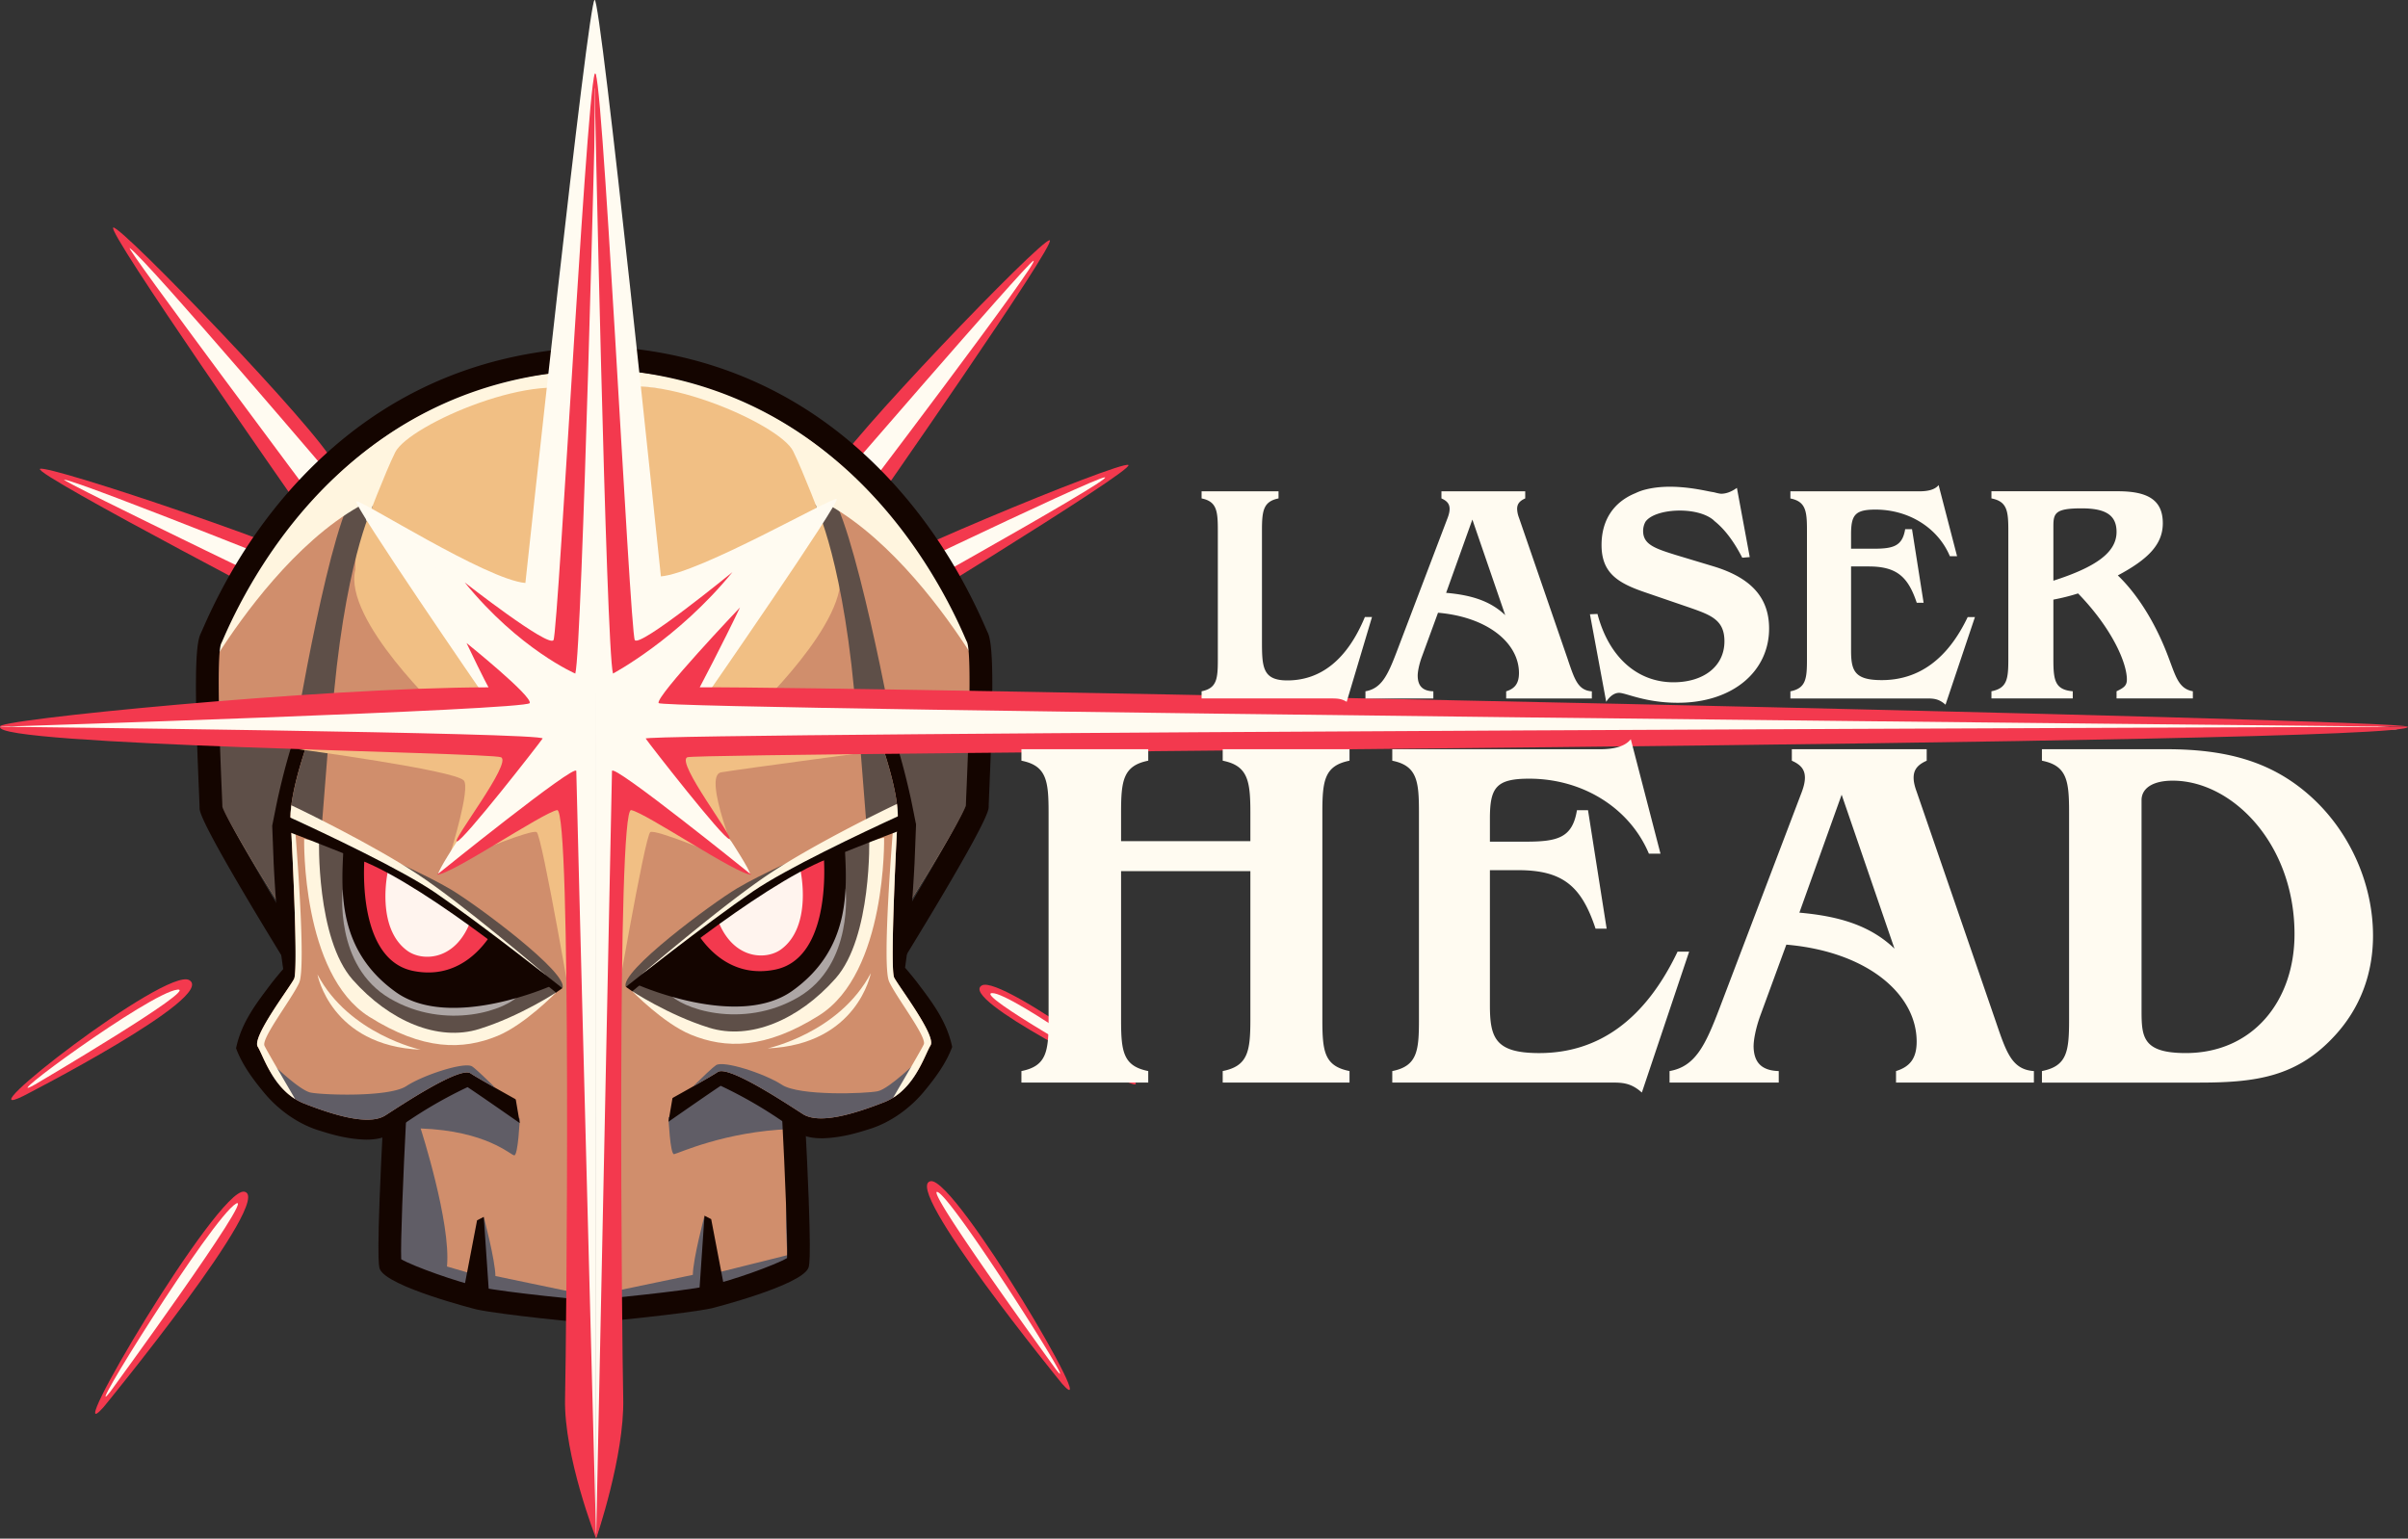 <svg xmlns="http://www.w3.org/2000/svg" width="169" height="108" fill="none"><rect width="100%" height="100%" fill="#333333" stroke="none"/><path fill="#F3394E" d="M20.722 35.195S7.328 16.038 7.954 15.97c.626-.07 14.452 14.316 15.436 16.489z"/><path fill="#FFFBF1" d="M24.032 34.37S10.342 18.266 9.11 17.42c-.54-.37 13.276 18.108 13.276 18.108l1.645-1.157"/><path fill="#F3394E" d="M23.087 44.08S2.285 33.262 2.807 32.912c.523-.349 19.484 6.04 21.368 7.513z"/><path fill="#FFFBF1" d="M25.637 41.826S5.774 33.823 4.51 33.667c-.652-.08 20.209 9.941 20.209 9.941l.918-1.783"/><path fill="#F3394E" d="M60.9 36.089s13.393-19.157 12.767-19.227-14.452 14.317-15.436 16.49z"/><path fill="#FFFBF1" d="M57.59 35.265s14.35-16.628 14.92-16.95c.89-.503-13.276 18.108-13.276 18.108z"/><path fill="#F3394E" d="M59.714 45.135s20.022-12.184 19.477-12.497c-.546-.314-19.03 7.329-20.811 8.924z"/><path fill="#FFFBF1" d="M57.018 43.058s19.87-9.6 20.525-9.553c.751.053-19.489 11.27-19.489 11.27l-1.037-1.717"/><path fill="#D08E6C" d="M41.326 92.754q-.087-.012-.19-.032c-2.659-.462-12.9-3.501-13.308-3.91-.398-.401-.374-9.42-.37-10.229v-.058l4.688-2.973 9.18.868z"/><path fill="#605D66" d="M41.136 92.723c-2.659-.462-12.9-3.501-13.308-3.91-.398-.401-.374-9.42-.37-10.229l5.288-2.77 3.734 2.713s-.117 2.612-.394 2.57-1.95-1.72-6.564-1.888c0 0 2.142 6.626 1.848 9.688l2.304.67.277-4.152s.803 3.02.819 4.152l6.23 1.3z"/><path fill="#140500" d="M41.25 92.873c-.244-.023-5.992-.575-7.79-.958-.063-.013-6.286-1.593-6.8-2.833-.076-.183-.277-.669.255-10.813l1.597.082c-.219 4.19-.406 8.9-.355 10.037.792.472 3.918 1.607 5.638 1.973 1.709.363 7.55.924 7.608.93z"/><path fill="#140500" d="m34.37 91.537-1.95-.336 1.062-5.545.47-.242z"/><path fill="#D08E6C" d="m41.489 26.059-.697 41.885-20.666-4.332-.518-.108s-4.28-6.757-4.28-7.517c0-.322-.024-2.27-.043-4.443a270 270 0 0 1-.008-5.58c.01-.561.027-.937.05-1.035.14-.554 8.135-18.856 26.143-18.87z"/><path fill="#F1BF84" d="M31.164 50.157s-7.124-6.643-6.223-10.185c0 0-.136-7.37 3.435-9.903s13.113-4.01 13.113-4.01l-.213 24.283-10.112-.184"/><path fill="#5E4F48" d="M26.159 35.528s-2.061 4.094-2.876 14.974l-1.938 3.365-1.22 9.745-.517-.108s-4.28-6.757-4.28-7.517c0-.322-.024-2.27-.043-4.443l5.358.25s2.618-15.81 4.426-17.423l1.089 1.157"/><path fill="#FFF5DF" d="m41.47 26.059-.283 1.682c-3.107-1.981-12.48 2.049-13.453 4.009-.7 1.411-2.008 4.854-2.008 4.854-.101-1.11-.497-1.076-.497-1.076-4.517 2.546-8.254 7.774-9.953 10.437.01-.562.027-.938.05-1.036.14-.554 8.134-18.856 26.143-18.87"/><path fill="#140500" d="M20.061 67.57c-6.054-9.866-6.054-10.612-6.054-10.857 0-.13-.021-.633-.048-1.271-.308-7.203-.275-10.174.122-10.961q.041-.089.143-.321c1.79-4.114 4.145-7.716 7.003-10.706 5.51-5.767 12.39-8.824 20.446-9.088l.052 1.589c-16.331.533-23.646 13.35-26.032 18.835a9 9 0 0 1-.18.4c-.23.607-.218 4.039.045 10.184.03.685.045 1.068.05 1.26.264.82 3.141 5.741 5.82 10.107l-1.366.828z"/><path fill="#140500" d="M36.155 76.917c-.831-.61-1.742-1.601-2.588-2.174-.081-.052-.161-.111-.254-.146-.406-.161-.804-.016-1.13.095-1.145.443-2.195 1.042-3.24 1.625-.886.516-1.843 1.058-2.624 1.655-.57.153-1.245-.008-1.857-.135-.835-.202-1.697-.5-2.414-.885-1.328-.773-2.378-2.2-3.115-3.59.441-1.744 1.58-3.379 2.586-4.859l-.287-10.381 1.288-6.896-1.573-.29c-.622 1.664-1.076 3.414-1.462 5.145-.133.623-.252 1.25-.38 1.874l.005.142.099 2.549c.126 2.448.314 4.94.666 7.372-.274.319-.536.634-.795.962-1.072 1.42-2.13 2.761-2.512 4.599.425 1.147 1.166 2.15 1.946 3.094 1.014 1.232 2.435 2.259 3.995 2.712 1.023.328 1.986.563 3.093.605.48.012 1.123-.036 1.605-.298.114-.054.247-.155.352-.236a31 31 0 0 1 5.223-3.133l.036-.014c.888.589 2.919 2.004 3.662 2.522l-.325-1.912zm-3.618-.794.009.005-.007-.004z"/><path fill="#D08E6C" d="M39.982 79.255s-3.129-1.713-5.211-2.893c-.854-.482-1.531-.874-1.747-1.023-.742-.505-4.825 2.213-5.975 2.95-1.15.739-3.581 0-5.704-.83a3.8 3.8 0 0 1-.635-.321c-.733-.456-1.265-1.12-1.654-1.77-.485-.798-.763-1.569-.968-1.9-.416-.675 2.227-4.12 2.553-4.76.28-.56-.086-8.166-.187-10.17-.013-.304-.023-.48-.023-.48a1 1 0 0 1-.017-.116 3 3 0 0 1-.027-.355q-.004-.092-.003-.191 0-.138.008-.284.014-.282.054-.589c.264-2.079 1.261-4.732 1.261-4.732h18.275z"/><path fill="#605D66" d="M34.77 76.362c-.853-.482-1.53-.874-1.746-1.023-.742-.505-4.825 2.213-5.975 2.95-1.15.739-3.581 0-5.704-.83a3.8 3.8 0 0 1-.635-.321c-.733-.456-1.265-1.12-1.654-1.77l-.179-.927s2.086 2.074 2.92 2.247c.836.172 5.497.344 6.716-.45 1.216-.796 4.105-1.728 4.628-1.38.232.152.926.815 1.63 1.504"/><path fill="#FFF5DF" d="M20.999 68.98c-.52 1.142-2.679 3.905-2.436 4.424.168.355 1.395 2.45 2.147 3.733-1.638-1.02-2.249-3.068-2.623-3.67-.416-.675 2.227-4.12 2.553-4.76.322-.644-.212-10.648-.212-10.648a1 1 0 0 1-.016-.117c.438.334.296.205.296.205s.812 9.693.289 10.833z"/><path fill="#5E4F48" d="m23.075 51.794-.488 6.15-2.195-.83q.014-.282.054-.588c.264-2.08 1.261-4.733 1.261-4.733z"/><path fill="#FFF5DF" d="M21.347 58.89s-.202 9.474 4.557 12.472c3.791 2.388 6.574 2.353 9.01 1.351 1.914-.787 4.105-3.04 4.105-3.04l-.312-.485-14.881-9.79-2.48-.507"/><path fill="#5E4F48" d="M22.39 58.89s-.208 6.981 2.367 9.884c2.574 2.903 5.983 4.354 8.87 3.455 2.888-.898 5.467-2.608 5.467-2.608S25.278 59.27 22.39 58.89"/><path fill="#ADA6A5" d="M24.051 62.455s-.615 5.331 3.313 7.631c3.93 2.302 8.315.795 9.115-.311L24.05 62.454"/><path fill="#140500" d="M38.707 69.187s-7.099 3.181-10.925.45c-4.092-2.921-3.826-7.084-3.687-9.916 0 0 .546.22 1.475.656a55 55 0 0 1 8.857 5.267 45 45 0 0 1 4.28 3.543"/><path fill="#F3394E" d="M34.427 65.645c-.758 1.16-2.499 3.096-5.428 2.506-3.622-.731-3.504-6.44-3.429-7.774.461.218 1.016.487 1.645.813a56 56 0 0 1 5.809 3.46q.692.477 1.403.994"/><path fill="#FFF4EE" d="M33.024 64.65c-1.053 2.814-3.398 2.844-4.44 2.083-2.235-1.63-1.369-5.543-1.369-5.543a56 56 0 0 1 5.809 3.46"/><path fill="#FFF5DF" d="M22.28 68.4s.93 5.007 7.241 5.279c0 0-5.02-1.073-7.241-5.28"/><path fill="#5E4F48" d="M27.05 60.168s2.89 1.249 4.628 2.286c1.739 1.036 8.28 5.87 7.793 6.906l-.452-.242-10.002-7.113z"/><path fill="#FFF5DF" d="M38.38 68.503c-.47-.339-11.904-8.61-17.993-10.915-.013-.323.01-.684.059-1.062.872.4 5.753 2.789 8.833 4.818 3.201 2.106 8.756 6.862 9.1 7.16"/><path fill="#140500" d="m39.47 69.361-.451.31s-8.842-7.394-13.703-9.294c-1.825-.713-3.801-1.52-4.933-1.936-.05-.309-.153-1.033-.126-1.107 2.73 1.25 7.944 3.721 10.289 5.322 3.288 2.247 8.924 6.705 8.924 6.705"/><path fill="#D08E6C" d="M42.07 92.67q.086-.012.188-.032c2.66-.462 12.901-3.5 13.31-3.91.397-.4.373-9.42.37-10.228v-.059l-4.689-2.973-9.18.868z"/><path fill="#605D66" d="M42.259 92.64c2.659-.463 12.9-3.502 13.308-3.911.398-.4.374-9.42.37-10.228l-5.288-2.77-3.734 2.712s.117 2.612.394 2.57 3.55-1.593 8.165-1.762c0 0-.497 5.786-.203 8.849l-5.55 1.384-.277-4.151s-.803 3.019-.819 4.151l-6.23 1.3z"/><path fill="#140500" d="m42.145 92.79-.153-1.582c.059-.006 5.9-.565 7.608-.929 1.72-.366 4.845-1.5 5.638-1.973.051-1.136-.136-5.849-.355-10.037l1.597-.083c.532 10.145.33 10.63.254 10.813-.514 1.24-6.738 2.82-6.8 2.834-1.798.382-7.546.933-7.79.957z"/><path fill="#140500" d="m49.026 91.454 1.948-.335-1.061-5.546-.47-.241z"/><path fill="#D08E6C" d="m41.907 25.968.695 41.885 21.185-4.44s4.28-6.757 4.28-7.517c0-.322.024-2.27.043-4.443.018-2.045.029-4.295.008-5.58-.01-.561-.027-.937-.05-1.035-.14-.554-8.135-18.856-26.143-18.869h-.018z"/><path fill="#F1BF84" d="M52.686 50.157s7.124-6.643 6.223-10.185c0 0-1.492-7.877-5.064-10.41-3.572-2.535-11.618-2.627-11.618-2.627l.348 23.407 10.112-.184z"/><path fill="#5E4F48" d="M57.236 35.436s2.061 4.094 2.876 14.975l1.938 3.364 1.22 9.745.517-.108s4.28-6.757 4.28-7.517c0-.322.024-2.27.043-4.443l-5.358.25s-2.872-15.711-4.68-17.325l-.835 1.06"/><path fill="#FFF5DF" d="m41.925 25.968.283 1.682c3.107-1.981 12.48 2.05 13.453 4.01.7 1.41 2.008 4.853 2.008 4.853.101-1.11.497-1.076.497-1.076 4.517 2.547 8.254 7.774 9.953 10.437-.01-.562-.027-.938-.05-1.036-.14-.554-8.135-18.856-26.143-18.869z"/><path fill="#140500" d="m63.334 67.479-1.366-.828c2.68-4.367 5.556-9.287 5.82-10.107.005-.192.02-.575.05-1.26.263-6.145.275-9.578.037-10.202a9 9 0 0 1-.172-.383c-2.386-5.486-9.701-18.302-26.032-18.835l.052-1.588c8.056.262 14.935 3.32 20.446 9.087 2.856 2.99 5.213 6.593 7.003 10.706q.1.233.144.32c.396.788.429 3.76.121 10.963-.027.637-.048 1.142-.048 1.27 0 .245 0 .991-6.054 10.858z"/><path fill="#140500" d="M46.915 78.737c.744-.518 2.775-1.933 3.662-2.522l.036.014a31 31 0 0 1 5.223 3.133c.105.081.238.181.352.236.482.262 1.124.31 1.605.298 1.108-.042 2.071-.277 3.093-.605 1.56-.452 2.981-1.48 3.995-2.712.78-.944 1.52-1.947 1.946-3.094-.384-1.837-1.44-3.179-2.512-4.599a29 29 0 0 0-.795-.962c.352-2.433.54-4.923.666-7.372l.1-2.55.004-.142c-.128-.623-.247-1.25-.38-1.873-.386-1.73-.84-3.48-1.462-5.145l-1.574.29 1.29 6.896-.288 10.381c1.006 1.48 2.145 3.115 2.586 4.859-.738 1.39-1.788 2.817-3.115 3.59-.717.385-1.58.683-2.414.885-.612.127-1.286.288-1.858.135-.78-.597-1.737-1.14-2.623-1.655-1.045-.583-2.096-1.182-3.24-1.625-.325-.11-.725-.257-1.13-.095-.092.035-.173.094-.254.146-.846.573-1.757 1.565-2.588 2.174l-.325 1.911zm3.942-2.704-.007.004.01-.005c-.002 0 .006-.005-.003 0"/><path fill="#D08E6C" d="M43.413 79.163s3.128-1.713 5.211-2.893c.854-.482 1.531-.874 1.747-1.023.741-.505 4.825 2.213 5.974 2.95 1.15.739 3.582 0 5.705-.83q.341-.135.635-.32c.733-.456 1.265-1.121 1.654-1.771.485-.798.763-1.569.968-1.9.415-.675-2.227-4.12-2.553-4.76-.28-.56.086-8.166.187-10.17.013-.304.023-.48.023-.48a1 1 0 0 0 .017-.116q.022-.167.027-.355.004-.092.003-.191a6.827 6.827 0 0 0-.062-.872c-.264-2.08-1.261-4.732-1.261-4.732H43.413z"/><path fill="#605D66" d="M48.624 76.27c.854-.482 1.531-.874 1.747-1.023.741-.505 4.825 2.213 5.974 2.95 1.15.739 3.582 0 5.705-.83q.341-.135.635-.32c.733-.456 1.265-1.121 1.654-1.771l.179-.927s-2.086 2.074-2.92 2.247c-.836.172-5.498.344-6.716-.45-1.216-.795-4.105-1.728-4.628-1.38-.232.153-.926.815-1.63 1.504"/><path fill="#FFF5DF" d="M62.396 68.89c.52 1.141 2.679 3.904 2.436 4.423-.168.355-1.395 2.45-2.147 3.733 1.638-1.02 2.249-3.068 2.623-3.67.415-.675-2.227-4.12-2.553-4.76-.322-.644.211-10.648.211-10.648a1 1 0 0 0 .017-.117c-.438.334-.296.205-.296.205s-.812 9.694-.289 10.833z"/><path fill="#5E4F48" d="m60.32 51.702.487 6.15 2.195-.83a7 7 0 0 0-.053-.588c-.264-2.08-1.261-4.732-1.261-4.732z"/><path fill="#FFF5DF" d="M62.048 58.798s.202 9.474-4.557 12.472c-3.791 2.388-6.574 2.354-9.01 1.352-1.914-.788-4.105-3.041-4.105-3.041l.312-.485 14.881-9.79 2.48-.507"/><path fill="#5E4F48" d="M61.004 58.798s.21 6.981-2.366 9.884c-2.573 2.903-5.983 4.354-8.87 3.455C46.88 71.24 44.3 69.53 44.3 69.53s13.816-10.35 16.704-10.73"/><path fill="#ADA6A5" d="M59.344 62.363s.615 5.331-3.313 7.632c-3.93 2.3-8.315.794-9.115-.312l12.428-7.321"/><path fill="#140500" d="M44.688 69.095s7.099 3.181 10.924.45c4.093-2.921 3.827-7.084 3.688-9.916 0 0-.546.22-1.475.656a55 55 0 0 0-8.857 5.267 45 45 0 0 0-4.28 3.543"/><path fill="#F3394E" d="M48.969 65.553c.758 1.16 2.499 3.096 5.428 2.506 3.622-.731 3.504-6.44 3.429-7.774-.461.218-1.016.488-1.645.813a56 56 0 0 0-5.809 3.46q-.693.477-1.403.994"/><path fill="#FFF4EE" d="M50.371 64.56c1.053 2.814 3.398 2.843 4.44 2.082 2.235-1.63 1.369-5.543 1.369-5.543a56 56 0 0 0-5.809 3.46"/><path fill="#FFF5DF" d="M61.116 68.308s-.93 5.008-7.241 5.28c0 0 5.02-1.073 7.241-5.28"/><path fill="#5E4F48" d="M56.346 60.077s-2.89 1.25-4.63 2.286c-1.738 1.037-8.279 5.87-7.792 6.906l.452-.242 10.002-7.113z"/><path fill="#FFF5DF" d="M45.016 68.411c.47-.339 11.903-8.61 17.992-10.915a6.4 6.4 0 0 0-.06-1.062c-.871.4-5.752 2.789-8.832 4.819-3.201 2.106-8.757 6.861-9.1 7.158"/><path fill="#140500" d="m43.925 69.27.451.31s8.842-7.394 13.703-9.294c1.825-.713 3.801-1.52 4.933-1.936.05-.309.153-1.033.126-1.106-2.731 1.25-7.944 3.72-10.289 5.321-3.288 2.247-8.924 6.705-8.924 6.705"/><path fill="#F1BF84" d="M33.176 59.916s4.104-1.717 4.487-1.51 2.644 13.443 2.644 13.443l-.325-16.462zM50.13 59.916s-4.104-1.717-4.487-1.51-2.644 13.443-2.644 13.443l.324-16.462zM20.927 52.585s10.914 1.463 11.618 2.192c.501.52-.913 5.035-.913 5.035l5.241-7.095-15.946-.13zM51.884 60.717s-2.623-6.274-1.277-6.505 11.863-1.628 11.863-1.628l-15.187.039z"/><path fill="#FFFBF1" d="M34.09 48.992s-9.402-13.658-9.077-13.797 9.124 5.494 11.86 5.725c0 0 4.445-41.285 4.863-40.916.417.368-.016 48.934-.016 48.934z"/><path fill="#FFFBF1" d="M49.489 48.949s9.556-13.789 9.23-13.927c-.325-.14-9.599 5.206-12.336 5.436 0 0-4.23-40.824-4.649-40.456-.418.37-.626 48.624-.626 48.624l8.38.323"/><path fill="#FFFBF1" d="M35.227 47.97 29.8 39.26s9.148 6.6 9.67 6.22 1.145-18.04 1.346-21.287c.2-3.248.395-19.56 1.02-18.8v102.329l-.408-1.097-1.122-51.422s-9.541 6.416-9.55 6.149c-.008-.268 1.314-2.29 1.314-2.29l5.349-6.67L.789 51.02s-.836.105-.767-.008c.07-.112 3.943-.426 3.943-.426l31.054-1.923z"/><path fill="#F3394E" d="M41.836 5.394s-.974 40.157-1.46 41.885c0 0-3.931-1.693-7.758-6.393 0 0 5.879 4.596 6.227 4.044s2.574-43.405 2.991-39.535M32.743 45.135s4.64 3.732 4.433 4.216c-.208.485-37.154 1.66-37.154 1.66-.846-.45 22.569-2.762 34.266-2.766 0 0-.293-.484-1.545-3.11"/><path fill="#F3394E" d="M.022 51.01s38.337.415 38.058.83c-.278.414-5.593 7.222-6.01 7.222s3.923-5.564 3.088-5.91S-.744 52.324.022 51.01M30.67 61.396s9.776-7.897 9.776-7.275S41.838 108 41.838 108s-2.274-5.783-2.181-9.838.464-41.484-.557-41.3c-1.02.184-7.456 4.557-8.43 4.533"/><path fill="#FFFBF1" d="m48.17 47.97 5.427-8.709s-9.148 6.6-9.67 6.22-1.145-18.04-1.346-21.287c-.2-3.248-.219-18.741-.844-17.982l.102 101.693.425-1.451.827-51.25s9.541 6.416 9.55 6.149c.008-.268-1.314-2.29-1.314-2.29l-5.349-6.67 121.531-1.22s.848.073.779-.04c-.07-.112-3.667-.32-3.667-.32L48.378 48.662l-.209-.692z"/><path fill="#F3394E" d="M41.72 5.454s.813 40.096 1.301 41.824c0 0 4.556-2.419 8.383-7.119 0 0-6.504 5.322-6.852 4.769s-2.414-43.345-2.83-39.474zM51.937 42.636s-5.924 6.231-5.716 6.715c.21.485 122.724 1.66 122.724 1.66.524-.54-108.191-2.832-119.836-2.766 0 0 1.576-2.983 2.828-5.61"/><path fill="#F3394E" d="M168.996 51.01s-123.958.415-123.679.83c.278.414 5.45 7.049 5.867 7.049s-3.78-5.39-2.945-5.737c.835-.345 121.522-.83 120.757-2.143zM52.727 61.396s-9.776-7.897-9.776-7.275S41.837 108 41.837 108s1.996-5.783 1.903-9.838-.464-41.484.557-41.3c1.02.184 7.456 4.557 8.43 4.533M1.622 76.937s13.663-6.99 11.659-8.142c-1.63-.936-16.073 10.307-11.659 8.142"/><path fill="#FFFBF1" d="M2.457 76.122s11.607-6.83 9.996-6.658c-1.948.208-13.032 8.376-9.996 6.658"/><path fill="#F3394E" d="M7.267 98.77s12.157-14.812 9.862-15.125c-1.866-.254-13.123 18.79-9.862 15.125"/><path fill="#FFFBF1" d="M7.73 97.7s10.238-14.028 8.838-13.216c-1.692.98-10.994 15.95-8.839 13.216"/><path fill="#F3394E" d="M78.995 75.892s-11.813-5.774-10.08-6.726c1.41-.774 13.896 8.514 10.08 6.726"/><path fill="#FFFBF1" d="M78.083 75.22s-9.811-5.503-8.444-5.513c1.42-.012 11.013 6.916 8.444 5.514"/><path fill="#F3394E" d="M74.538 97.124s-11.362-13.917-9.21-14.216c1.748-.243 12.259 17.658 9.21 14.216"/><path fill="#FFFBF1" d="M74.108 96.12s-9.59-13.214-8.256-12.424c1.303.773 10.27 14.991 8.256 12.423M95.79 43.312c-1.23 2.965-3.074 4.447-5.445 4.447-1.755 0-1.777-.957-1.777-2.811V37.25c0-1.395.089-2.048 1.163-2.265v-.502h-5.4v.502c1.075.217 1.14.893 1.14 2.265v9.026c0 1.373-.065 2.03-1.14 2.246v.503h9.086c.373 0 .724 0 1.097.238l1.777-5.952h-.503zM110.052 46.343l-3.447-10.006a1.9 1.9 0 0 1-.129-.613c0-.349.173-.565.568-.739v-.502h-5.88v.502c.396.174.573.39.573.739 0 .176-.044.374-.133.613l-3.598 9.46c-.617 1.614-1.056 2.531-2.175 2.726v.503h4.765v-.503c-.746-.021-1.098-.37-1.098-1.111 0-.195.064-.698.307-1.35l1.119-3.053c3.532.306 5.681 2.158 5.681 4.23 0 .698-.262 1.09-.898 1.286v.502h6.013v-.502c-.968-.066-1.208-.83-1.67-2.18zm-8.559-4.73 1.842-5.145 2.306 6.71c-1.075-1.023-2.435-1.416-4.148-1.566M115.468 36.648c.616-.966 3.66-1.145 4.818-.118l.003-.004v.018c.749.587 1.401 1.46 1.988 2.603l.525-.044-.901-4.859c-.392.282-.765.412-1.097.412-.082 0-.203-.025-.365-.064a2 2 0 0 0-.275-.06q-.094-.014-.297-.056c-.782-.157-2.673-.539-4.34-.125a3.6 3.6 0 0 0-.749.266c-1.538.627-2.377 1.9-2.377 3.638 0 1.984 1.163 2.68 3.095 3.335l3.115 1.068c1.492.522 2.415.87 2.415 2.355 0 1.766-1.471 2.877-3.58 2.877-2.5 0-4.521-1.724-5.331-4.796l-.528.022 1.141 6.146c.262-.414.591-.63.901-.63.151 0 .386.068.709.162.707.206 1.834.535 3.417.535 3.882 0 6.405-2.225 6.405-5.21 0-2.158-1.248-3.555-3.882-4.36h.001l-2.678-.807c-1.47-.459-2.282-.741-2.282-1.68 0-.22.05-.43.149-.62zM138.099 43.312c-1.404 2.944-3.425 4.426-6.035 4.426-1.91 0-2.151-.654-2.151-2.093V39.76h1.23c1.951 0 2.764.697 3.38 2.55h.481l-.813-5.167h-.481c-.199 1.218-.857 1.373-2.26 1.373h-1.537v-1.001c0-1.354.263-1.746 1.711-1.746 2.35 0 4.392 1.288 5.224 3.273h.505l-1.296-4.994c-.24.305-.702.437-1.338.437h-9.064v.503c1.097.217 1.163.914 1.163 2.264v9.026c0 1.35-.066 2.03-1.163 2.247v.502h9.549c.459 0 .853 0 1.338.437l2.065-6.15h-.506zM152.232 46.254c-1.163-3.16-2.7-5.012-3.598-5.864 2.127-1.133 3.158-2.179 3.158-3.662 0-1.636-1.053-2.246-3.158-2.246h-8.869v.502c1.101.217 1.185.87 1.185 2.264v9.027c0 1.395-.086 2.03-1.185 2.246v.502h5.707v-.502c-1.249-.11-1.36-.763-1.36-2.246v-4.187a15 15 0 0 0 1.733-.434c2.371 2.441 3.425 4.86 3.425 6.038 0 .414-.177.569-.724.829v.502h5.355v-.502c-.968-.173-1.185-.98-1.669-2.268zm-8.12-5.493v-3.838c0-.914.151-1.241 1.976-1.241 1.666 0 2.457.455 2.457 1.655 0 1.438-1.448 2.465-4.433 3.423M71.687 75.18c1.766-.352 1.906-1.37 1.906-3.614V57.042c0-2.244-.142-3.297-1.906-3.648v-.806h8.9v.806c-1.767.352-1.907 1.404-1.907 3.648v2h9.075v-2c0-2.244-.177-3.297-1.942-3.648v-.806h8.9v.806c-1.766.352-1.906 1.404-1.906 3.648v14.524c0 2.245.141 3.263 1.906 3.613v.806h-8.9v-.806c1.766-.351 1.942-1.368 1.942-3.613V61.147H78.68v10.42c0 2.244.141 3.262 1.906 3.612v.806h-8.9zM114.454 51.886l2.083 8.033h-.813c-1.341-3.192-4.625-5.262-8.404-5.262-2.331 0-2.754.632-2.754 2.807v1.614h2.471c2.26 0 3.32-.246 3.637-2.21h.777l1.308 8.315h-.778c-.988-2.983-2.296-4.105-5.438-4.105h-1.977v9.472c0 2.315.388 3.367 3.461 3.367 4.202 0 7.451-2.385 9.711-7.121h.812l-3.32 9.892c-.777-.701-1.412-.701-2.154-.701H97.714v-.807c1.766-.35 1.872-1.438 1.872-3.613V57.044c0-2.175-.106-3.297-1.872-3.648v-.807h14.584c1.024 0 1.766-.21 2.155-.702zM123.071 73.39c0 1.193.565 1.755 1.766 1.79v.807h-7.663v-.807c1.802-.316 2.507-1.79 3.497-4.384l5.791-15.226c.141-.386.212-.702.212-.982 0-.562-.282-.912-.918-1.192v-.807h9.465v.807c-.636.28-.918.63-.918 1.192 0 .281.071.597.213.982l5.544 16.103c.742 2.174 1.13 3.402 2.684 3.507v.807h-9.676v-.807c1.024-.316 1.448-.947 1.448-2.069 0-3.332-3.46-6.314-9.146-6.806l-1.802 4.911c-.388 1.052-.494 1.86-.494 2.175zm9.889-6.805-3.708-10.805-2.967 8.28c2.754.245 4.944.876 6.675 2.525M143.308 75.18c1.766-.352 1.906-1.37 1.906-3.614V57.042c0-2.244-.141-3.297-1.906-3.648v-.806h8.722c4.168 0 7.275.841 9.924 3.123 2.861 2.455 4.591 6.209 4.591 9.963 0 2.702-.918 5.087-2.648 6.982-2.649 2.912-5.509 3.333-9.534 3.333h-11.054v-.806zm6.992-4.316c0 1.893.035 3.052 3.107 3.052 4.662 0 7.628-3.613 7.628-8.35 0-6.349-4.379-10.77-8.546-10.77-1.447 0-2.189.562-2.189 1.369z"/></svg>